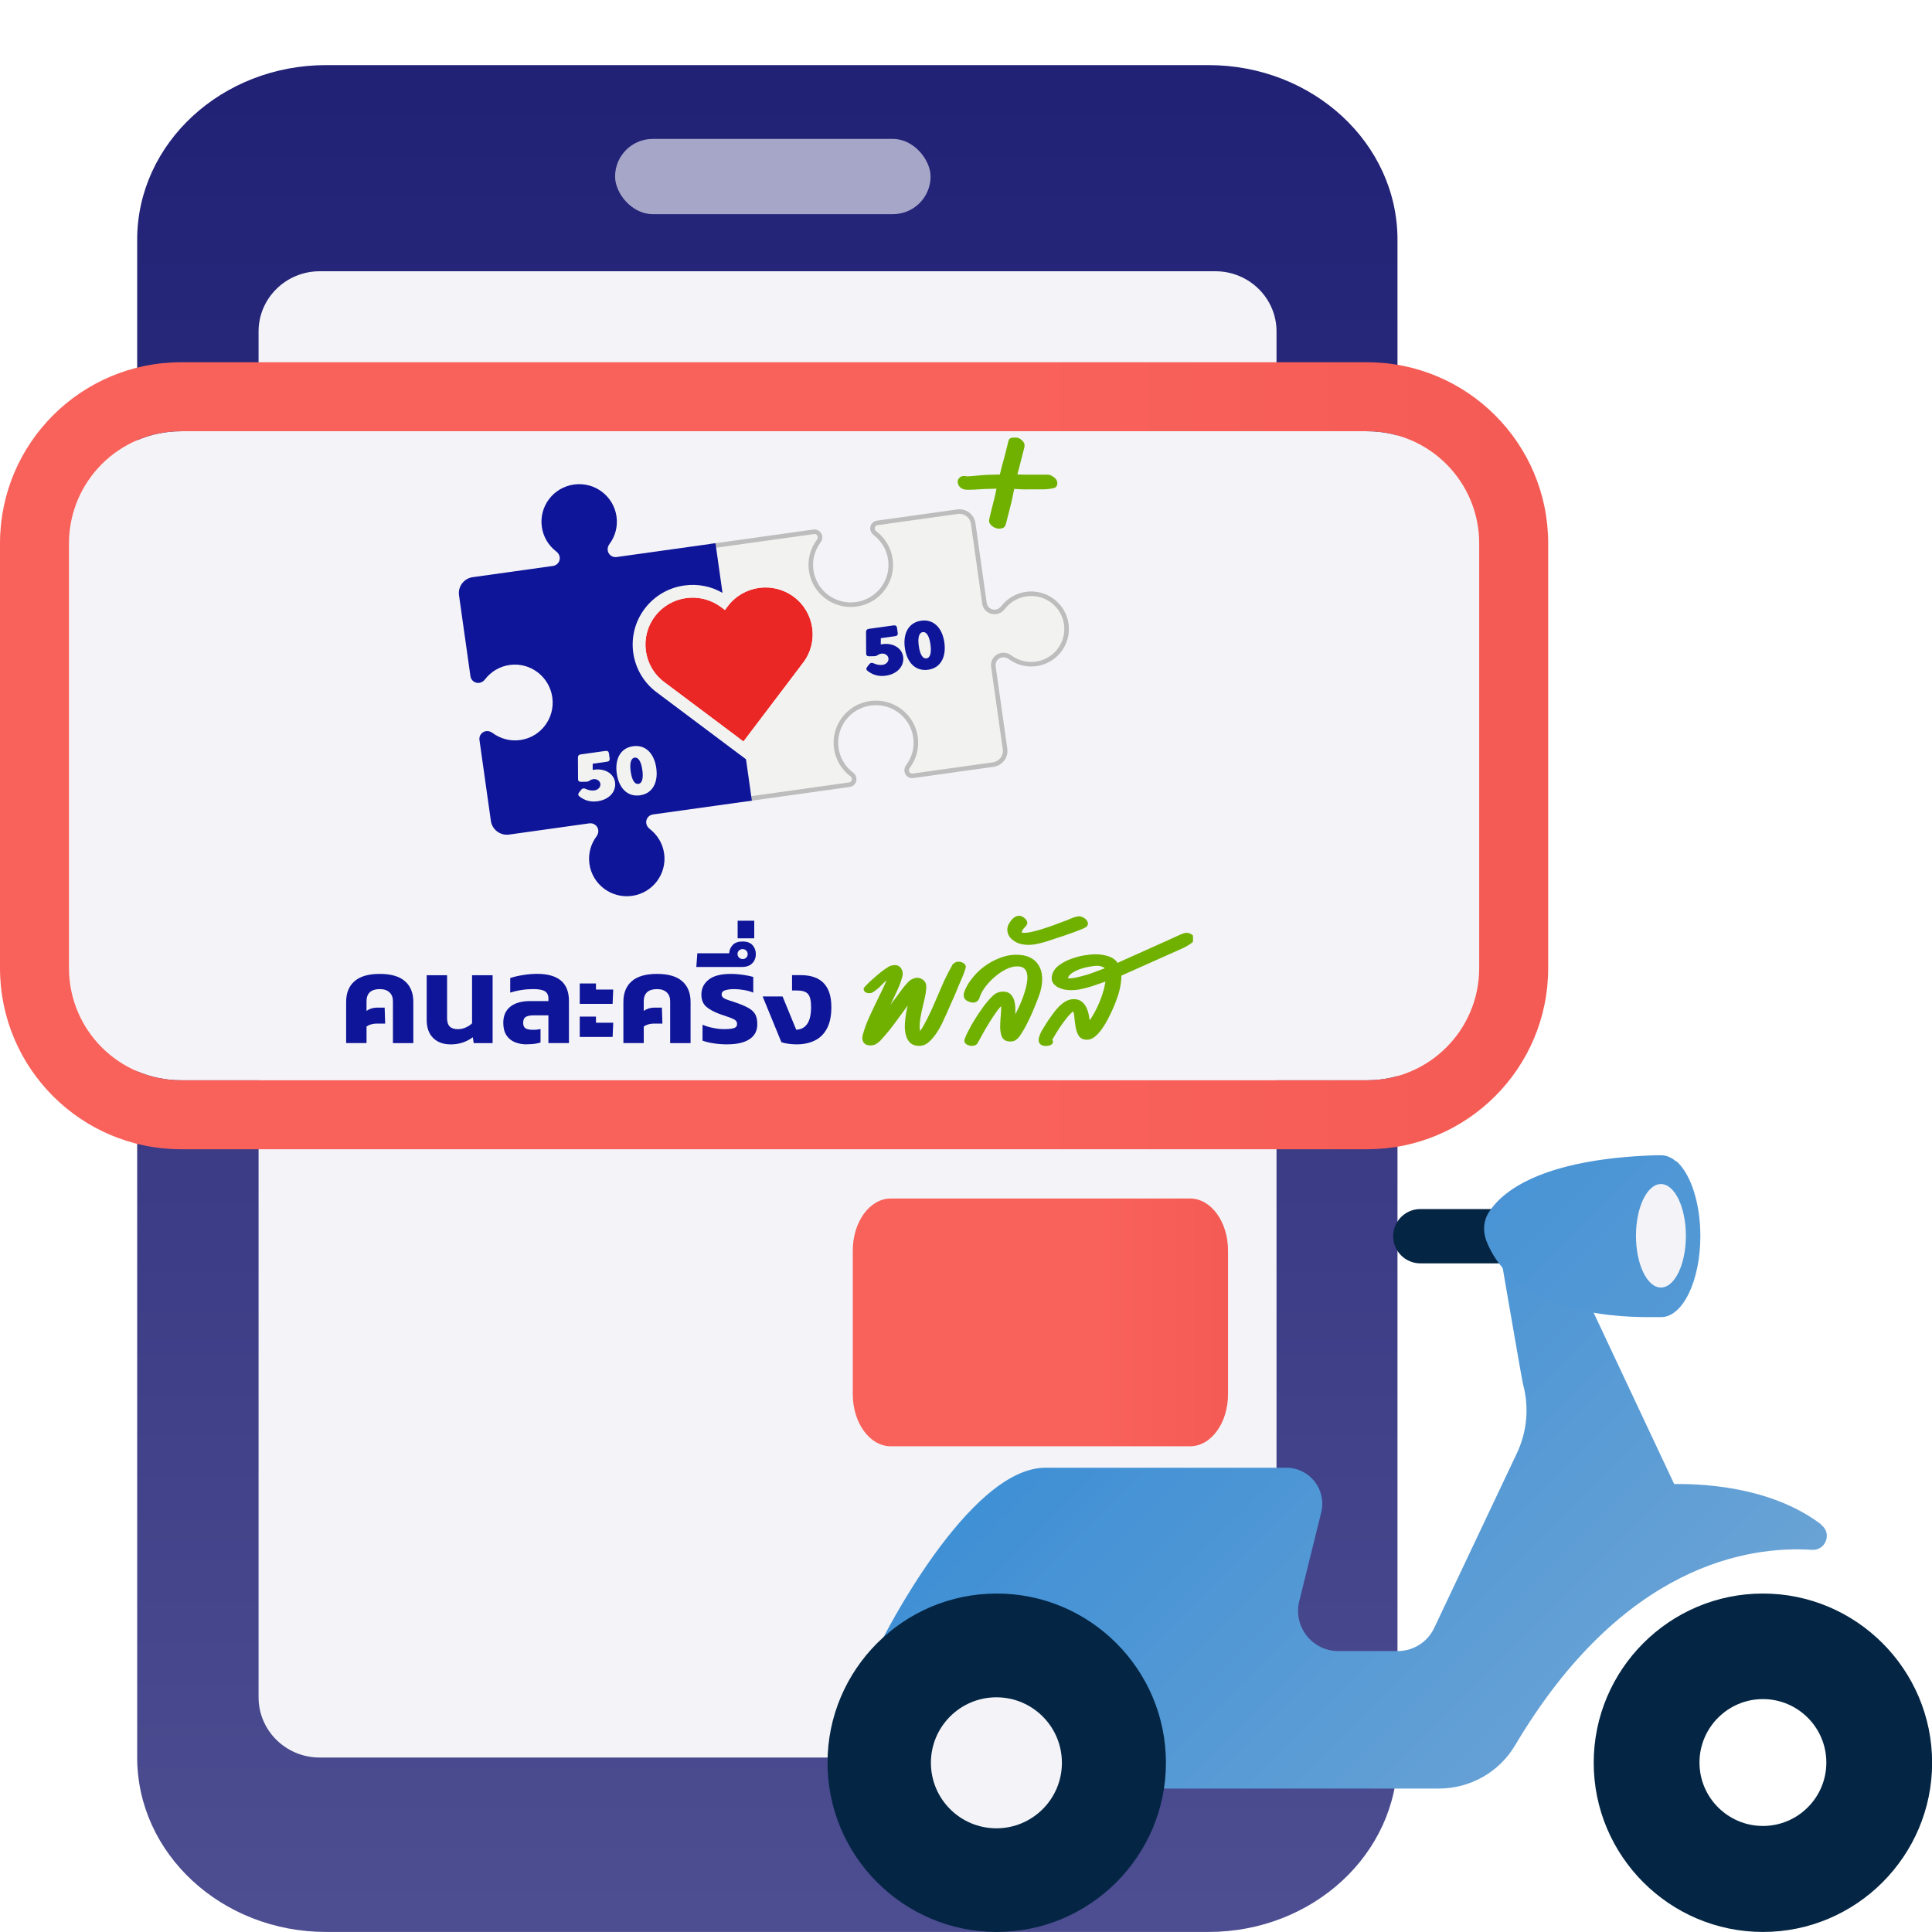 <svg width="80" height="80" viewBox="0 0 80 80" fill="none" xmlns="http://www.w3.org/2000/svg">
<g clip-path="url(#clip0_1532_65455)">
<path d="M50.041 2.696H13.505C9.183 2.696 5.68 5.933 5.68 9.926V72.769C5.68 76.762 9.183 79.998 13.505 79.998H50.041C54.363 79.998 57.867 76.762 57.867 72.769V9.926C57.867 5.933 54.363 2.696 50.041 2.696Z" fill="url(#paint0_linear_1532_65455)"/>
<path d="M50.326 11.232H13.239C11.841 11.232 10.707 12.348 10.707 13.724V70.284C10.707 71.66 11.841 72.776 13.239 72.776H50.326C51.724 72.776 52.858 71.66 52.858 70.284V13.724C52.858 12.348 51.724 11.232 50.326 11.232Z" fill="#F4F4F8"/>
<rect x="25.469" y="5.752" width="13.064" height="3.116" rx="1.558" fill="#A6A6C8"/>
<path d="M2.859 22.5C2.859 19.936 4.938 17.857 7.502 17.857H56.61C59.174 17.857 61.252 19.936 61.252 22.5V40.088C61.252 42.652 59.174 44.731 56.61 44.731H7.502C4.938 44.731 2.859 42.652 2.859 40.088V22.5Z" fill="#F4F4F8"/>
<path d="M0 40.088V22.5C0 18.358 3.358 15 7.5 15V17.857C4.936 17.857 2.857 19.936 2.857 22.5V40.088C2.857 42.652 4.936 44.731 7.5 44.731H56.607C59.171 44.731 61.25 42.652 61.25 40.088V22.5C61.25 19.936 59.171 17.857 56.607 17.857V15C60.749 15 64.107 18.358 64.107 22.5V40.088C64.107 44.23 60.749 47.588 56.607 47.588H7.5C3.358 47.588 0 44.23 0 40.088ZM56.607 15V17.857H7.5V15H56.607Z" fill="url(#paint1_linear_1532_65455)"/>
<g clip-path="url(#clip1_1532_65455)">
<path d="M33.68 21.927C33.858 21.902 34.022 22.025 34.047 22.202C34.061 22.297 34.03 22.392 33.973 22.468C33.738 22.784 33.623 23.188 33.683 23.607C33.803 24.457 34.592 25.049 35.446 24.93C36.3 24.81 36.895 24.025 36.775 23.175C36.716 22.756 36.494 22.399 36.181 22.16C36.105 22.102 36.049 22.019 36.035 21.924C36.011 21.747 36.134 21.584 36.312 21.559L39.635 21.094C40.001 21.043 40.34 21.297 40.391 21.661L40.858 24.966C40.883 25.144 41.047 25.267 41.225 25.242C41.321 25.229 41.404 25.173 41.462 25.097C41.703 24.786 42.061 24.565 42.482 24.506C43.336 24.387 44.126 24.979 44.246 25.828C44.366 26.678 43.771 27.464 42.917 27.583C42.495 27.642 42.09 27.527 41.773 27.294C41.695 27.238 41.6 27.207 41.505 27.22C41.327 27.245 41.203 27.409 41.228 27.586L41.71 31.001C41.762 31.366 41.507 31.702 41.141 31.753L37.818 32.218C37.64 32.243 37.476 32.12 37.451 31.942C37.437 31.848 37.468 31.753 37.525 31.676C37.76 31.36 37.874 30.957 37.815 30.538C37.695 29.688 36.906 29.096 36.052 29.215C35.198 29.335 34.603 30.12 34.723 30.97C34.782 31.389 35.004 31.746 35.317 31.985C35.393 32.043 35.449 32.126 35.462 32.22C35.487 32.398 35.364 32.561 35.185 32.586L30.912 33.184L29.406 22.524L33.68 21.927Z" fill="#F2F3F1"/>
<path d="M37.451 31.942C37.437 31.848 37.468 31.753 37.525 31.676C37.76 31.36 37.874 30.957 37.815 30.538C37.695 29.688 36.906 29.096 36.052 29.215C35.198 29.335 34.603 30.12 34.723 30.97C34.782 31.389 35.004 31.746 35.317 31.985C35.393 32.043 35.449 32.126 35.462 32.22C35.487 32.398 35.364 32.561 35.185 32.586L35.159 32.399C35.233 32.389 35.285 32.321 35.275 32.247C35.27 32.21 35.246 32.169 35.201 32.135C34.851 31.866 34.601 31.466 34.535 30.996C34.4 30.043 35.068 29.162 36.025 29.028C36.983 28.895 37.868 29.558 38.003 30.511C38.069 30.981 37.94 31.434 37.678 31.788C37.644 31.833 37.633 31.879 37.638 31.916C37.649 31.99 37.718 32.042 37.792 32.031L37.818 32.218C37.64 32.243 37.476 32.12 37.451 31.942ZM41.114 31.567L41.141 31.753L37.818 32.218L37.792 32.031L41.114 31.567ZM41.523 31.028L41.04 27.612C41.001 27.332 41.197 27.073 41.478 27.033C41.632 27.012 41.776 27.062 41.885 27.143L41.938 27.18C42.209 27.36 42.543 27.445 42.891 27.396L42.917 27.583C42.495 27.642 42.09 27.527 41.773 27.294C41.695 27.238 41.6 27.207 41.505 27.22C41.327 27.245 41.203 27.409 41.228 27.586L41.71 31.001C41.762 31.366 41.507 31.702 41.141 31.753L41.114 31.567C41.377 31.53 41.559 31.289 41.523 31.028ZM33.495 23.634C33.428 23.163 33.557 22.71 33.82 22.357L33.832 22.34C33.856 22.3 33.864 22.261 33.859 22.229C33.849 22.155 33.781 22.103 33.706 22.114L29.62 22.685L31.073 32.971L35.159 32.399L35.185 32.586L30.912 33.184L29.406 22.524L33.68 21.927C33.858 21.902 34.022 22.025 34.047 22.202C34.061 22.297 34.03 22.392 33.973 22.468C33.738 22.784 33.623 23.188 33.683 23.607C33.803 24.457 34.592 25.049 35.446 24.93C36.3 24.81 36.895 24.025 36.775 23.175C36.716 22.756 36.494 22.399 36.181 22.16C36.105 22.102 36.049 22.019 36.035 21.924C36.011 21.747 36.134 21.584 36.312 21.559L39.635 21.094C40.001 21.043 40.34 21.297 40.391 21.661L40.858 24.966C40.883 25.144 41.047 25.267 41.225 25.242C41.321 25.229 41.404 25.173 41.462 25.097C41.703 24.786 42.061 24.565 42.482 24.506C43.336 24.387 44.126 24.979 44.246 25.828C44.366 26.678 43.771 27.464 42.917 27.583L42.891 27.396C43.641 27.291 44.164 26.601 44.058 25.855C43.953 25.108 43.259 24.588 42.509 24.693C42.138 24.745 41.824 24.939 41.612 25.212C41.53 25.319 41.405 25.407 41.252 25.429C40.97 25.468 40.71 25.273 40.67 24.993L40.203 21.687C40.166 21.426 39.924 21.244 39.661 21.281L36.339 21.746C36.264 21.756 36.213 21.824 36.223 21.898C36.228 21.935 36.252 21.976 36.297 22.01L36.329 22.036C36.663 22.303 36.899 22.693 36.963 23.149C37.098 24.102 36.43 24.983 35.473 25.116C34.515 25.25 33.63 24.587 33.495 23.634Z" fill="#BDBDBD"/>
<path d="M36.677 27.979C36.377 28.02 36.138 27.948 35.921 27.778C35.863 27.732 35.86 27.678 35.905 27.62L35.996 27.502C36.043 27.442 36.101 27.434 36.174 27.466C36.301 27.525 36.425 27.547 36.551 27.53C36.695 27.509 36.808 27.389 36.789 27.26C36.771 27.132 36.643 27.045 36.492 27.066C36.447 27.072 36.408 27.088 36.373 27.109C36.319 27.145 36.281 27.169 36.214 27.171L35.994 27.176C35.911 27.177 35.866 27.141 35.865 27.067L35.861 26.163C35.861 26.093 35.9 26.05 35.979 26.039L37 25.896C37.083 25.885 37.132 25.918 37.142 25.991L37.174 26.214C37.184 26.286 37.146 26.332 37.063 26.343L36.472 26.426C36.472 26.511 36.472 26.599 36.471 26.685C36.495 26.68 36.519 26.675 36.544 26.672C36.962 26.613 37.344 26.822 37.397 27.192C37.449 27.563 37.177 27.909 36.677 27.979Z" fill="#0F1599"/>
<path d="M38.143 25.702C38.669 25.628 39.021 26.011 39.104 26.604C39.188 27.196 38.956 27.66 38.43 27.733C37.903 27.807 37.552 27.425 37.468 26.832C37.385 26.24 37.615 25.776 38.143 25.702ZM38.363 27.261C38.523 27.238 38.575 27.022 38.528 26.684C38.48 26.346 38.371 26.153 38.21 26.175C38.049 26.198 37.998 26.414 38.046 26.752C38.094 27.09 38.203 27.283 38.363 27.261Z" fill="#0F1599"/>
<path d="M31.427 24.343C31.922 24.274 32.444 24.393 32.874 24.716C33.736 25.362 33.908 26.581 33.259 27.438L30.786 30.703L27.505 28.243C26.643 27.597 26.471 26.378 27.12 25.521C27.445 25.092 27.914 24.834 28.409 24.765C28.903 24.696 29.425 24.815 29.856 25.138L30.017 25.259L30.138 25.099C30.463 24.67 30.932 24.412 31.427 24.343Z" fill="#EB2726"/>
<path d="M31.426 24.344C31.92 24.275 32.443 24.394 32.873 24.717C33.735 25.363 33.907 26.582 33.258 27.439L30.785 30.704L27.503 28.244C26.642 27.598 26.47 26.379 27.119 25.521C27.444 25.093 27.913 24.835 28.407 24.766C28.902 24.697 29.424 24.816 29.855 25.139L30.016 25.259L30.137 25.099C30.462 24.671 30.931 24.413 31.426 24.344ZM31.352 23.822C30.799 23.899 30.298 24.154 29.915 24.547C29.439 24.274 28.888 24.167 28.334 24.244C27.677 24.336 27.095 24.677 26.695 25.204C25.871 26.292 26.091 27.844 27.184 28.664L30.889 31.442L33.681 27.756C34.08 27.229 34.249 26.578 34.157 25.924C34.065 25.27 33.722 24.692 33.192 24.294C32.663 23.898 32.009 23.729 31.352 23.821L31.352 23.822Z" fill="#F2F3F1"/>
<path d="M23.765 20.063C24.619 19.944 25.408 20.536 25.528 21.385C25.588 21.805 25.473 22.208 25.239 22.524C25.181 22.601 25.151 22.695 25.164 22.79C25.189 22.967 25.353 23.091 25.531 23.066L29.627 22.493L29.917 24.546L29.917 24.547C29.44 24.274 28.889 24.166 28.335 24.244C27.678 24.335 27.097 24.677 26.697 25.203C25.873 26.291 26.092 27.844 27.186 28.663L30.891 31.441L30.891 31.441L31.133 33.153L27.037 33.725C26.859 33.75 26.735 33.914 26.76 34.091C26.774 34.185 26.83 34.268 26.906 34.326C27.218 34.566 27.441 34.922 27.5 35.341C27.62 36.191 27.025 36.977 26.171 37.096C25.317 37.215 24.527 36.623 24.407 35.774C24.348 35.354 24.463 34.951 24.698 34.635C24.755 34.558 24.785 34.463 24.772 34.369C24.747 34.192 24.582 34.069 24.404 34.093L21.082 34.558C20.716 34.609 20.378 34.355 20.326 33.991L19.853 30.64C19.828 30.463 19.951 30.3 20.129 30.275C20.224 30.262 20.32 30.293 20.397 30.351C20.715 30.586 21.121 30.703 21.543 30.643C22.397 30.524 22.991 29.732 22.869 28.873C22.748 28.015 21.958 27.415 21.104 27.535C20.682 27.594 20.324 27.817 20.084 28.131C20.025 28.207 19.942 28.263 19.847 28.276C19.669 28.301 19.505 28.178 19.48 28.002L19.007 24.651C18.955 24.286 19.21 23.95 19.576 23.899L22.899 23.434C23.077 23.409 23.201 23.245 23.176 23.068C23.163 22.974 23.107 22.891 23.03 22.833C22.718 22.593 22.495 22.237 22.436 21.818C22.316 20.968 22.911 20.183 23.765 20.063Z" fill="#0F1599"/>
<path d="M24.747 33.177C24.447 33.219 24.208 33.147 23.991 32.976C23.933 32.931 23.93 32.876 23.975 32.818L24.067 32.701C24.113 32.64 24.172 32.632 24.244 32.664C24.372 32.724 24.495 32.746 24.622 32.728C24.766 32.708 24.878 32.587 24.86 32.459C24.842 32.33 24.713 32.243 24.562 32.264C24.517 32.271 24.478 32.286 24.444 32.307C24.389 32.343 24.351 32.367 24.285 32.37L24.064 32.374C23.982 32.376 23.936 32.339 23.936 32.265L23.931 31.361C23.931 31.291 23.97 31.248 24.05 31.237L25.07 31.095C25.153 31.083 25.202 31.116 25.213 31.189L25.244 31.412C25.254 31.485 25.216 31.53 25.133 31.541L24.542 31.624C24.543 31.71 24.543 31.797 24.542 31.883C24.565 31.878 24.589 31.874 24.614 31.87C25.032 31.812 25.414 32.02 25.467 32.391C25.519 32.761 25.248 33.107 24.747 33.177Z" fill="#F2F3F1"/>
<path d="M26.213 30.9C26.74 30.826 27.091 31.209 27.175 31.802C27.258 32.395 27.027 32.858 26.5 32.932C25.974 33.005 25.623 32.623 25.539 32.031C25.455 31.438 25.685 30.974 26.213 30.9ZM26.433 32.459C26.593 32.437 26.646 32.221 26.598 31.883C26.55 31.545 26.441 31.351 26.28 31.373C26.119 31.396 26.069 31.612 26.116 31.95C26.164 32.288 26.273 32.481 26.433 32.459Z" fill="#F2F3F1"/>
<path d="M43.398 19.654C43.453 19.657 43.509 19.676 43.567 19.712C43.624 19.742 43.673 19.781 43.712 19.829C43.751 19.871 43.774 19.922 43.781 19.982C43.789 20.042 43.772 20.101 43.732 20.158C43.702 20.19 43.645 20.213 43.559 20.229C43.474 20.244 43.374 20.255 43.261 20.262C43.153 20.264 42.482 20.264 42.355 20.264C42.233 20.258 42.114 20.252 41.999 20.245C41.968 20.376 41.94 20.507 41.916 20.639C41.892 20.77 41.683 21.57 41.652 21.701C41.629 21.793 41.579 21.85 41.501 21.872C41.423 21.894 41.349 21.897 41.28 21.88C41.197 21.863 41.118 21.819 41.042 21.748C40.966 21.678 40.94 21.597 40.962 21.506C40.977 21.407 41.176 20.639 41.198 20.541C41.219 20.443 41.241 20.341 41.262 20.236C41.094 20.241 40.926 20.245 40.759 20.249C40.598 20.254 40.067 20.306 39.921 20.265C39.83 20.24 39.761 20.193 39.712 20.125C39.67 20.056 39.652 19.989 39.657 19.923C39.669 19.851 39.705 19.793 39.767 19.75C39.829 19.707 39.922 19.698 40.047 19.725C40.208 19.727 40.747 19.659 40.909 19.661C41.077 19.657 41.241 19.652 41.402 19.648C41.446 19.458 41.494 19.271 41.546 19.089C41.603 18.9 41.707 18.451 41.758 18.262C41.78 18.17 41.839 18.124 41.933 18.122C42.032 18.114 42.11 18.118 42.166 18.134C42.244 18.165 42.31 18.215 42.366 18.284C42.422 18.353 42.438 18.434 42.416 18.525C42.373 18.675 42.281 19.081 42.238 19.225C42.202 19.369 42.165 19.509 42.128 19.646C42.249 19.646 42.367 19.649 42.482 19.655C42.603 19.655 43.277 19.654 43.398 19.654Z" fill="#70B100"/>
<path d="M14.333 43.193V41.49C14.333 41.117 14.448 40.832 14.679 40.63C14.91 40.428 15.258 40.327 15.724 40.327C16.19 40.327 16.539 40.428 16.769 40.63C17 40.831 17.115 41.117 17.115 41.49V43.193H16.27V41.459C16.27 41.302 16.223 41.18 16.128 41.091C16.033 41.002 15.898 40.957 15.723 40.957C15.548 40.957 15.405 41.001 15.313 41.087C15.223 41.174 15.177 41.297 15.177 41.457V41.858C15.303 41.769 15.45 41.723 15.618 41.723H15.928L15.949 42.384H15.608C15.44 42.384 15.296 42.424 15.178 42.504V43.192H14.332L14.333 43.193Z" fill="#0F1599"/>
<path d="M18.65 43.245C18.352 43.245 18.114 43.156 17.935 42.98C17.756 42.803 17.668 42.553 17.668 42.23V40.381H18.513V42.157C18.513 42.317 18.55 42.434 18.623 42.506C18.697 42.58 18.809 42.616 18.959 42.616C19.074 42.616 19.185 42.592 19.293 42.543C19.399 42.494 19.484 42.437 19.547 42.371V40.381H20.398V43.194H19.615L19.578 42.95C19.46 43.04 19.323 43.112 19.169 43.166C19.014 43.22 18.841 43.247 18.649 43.247L18.65 43.245Z" fill="#0F1599"/>
<path d="M21.816 43.245C21.634 43.245 21.47 43.215 21.322 43.156C21.175 43.097 21.058 43.002 20.971 42.87C20.883 42.737 20.84 42.564 20.84 42.349C20.84 42.06 20.937 41.839 21.131 41.684C21.325 41.53 21.599 41.452 21.953 41.452H22.709V41.347C22.709 41.209 22.661 41.108 22.564 41.047C22.468 40.986 22.308 40.956 22.084 40.956C21.919 40.956 21.758 40.968 21.598 40.993C21.439 41.017 21.282 41.054 21.127 41.102V40.497C21.274 40.449 21.449 40.407 21.65 40.375C21.852 40.342 22.048 40.325 22.241 40.325C22.675 40.325 23.003 40.417 23.225 40.602C23.447 40.786 23.559 41.069 23.559 41.451V43.191H22.708V42.044H22.083C21.953 42.044 21.851 42.065 21.776 42.106C21.701 42.148 21.663 42.23 21.663 42.351C21.663 42.462 21.695 42.538 21.76 42.58C21.825 42.621 21.927 42.642 22.067 42.642C22.127 42.642 22.184 42.64 22.237 42.634C22.291 42.629 22.339 42.62 22.382 42.605V43.167C22.242 43.216 22.052 43.241 21.815 43.241L21.816 43.245Z" fill="#0F1599"/>
<path d="M24.006 41.567V40.724H24.678V40.974H25.393L25.367 41.567H24.006ZM24.006 42.937V42.094H24.678V42.349H25.393L25.367 42.938H24.008L24.006 42.937Z" fill="#0F1599"/>
<path d="M25.813 43.193V41.49C25.813 41.117 25.928 40.832 26.159 40.63C26.39 40.428 26.738 40.327 27.204 40.327C27.67 40.327 28.018 40.428 28.249 40.63C28.48 40.831 28.595 41.117 28.595 41.49V43.193H27.75V41.459C27.75 41.302 27.702 41.18 27.607 41.091C27.513 41.002 27.378 40.957 27.203 40.957C27.028 40.957 26.885 41.001 26.793 41.087C26.702 41.174 26.656 41.297 26.656 41.457V41.858C26.783 41.769 26.93 41.723 27.098 41.723H27.408L27.429 42.384H27.087C26.919 42.384 26.776 42.424 26.657 42.504V43.192H25.812L25.813 43.193Z" fill="#0F1599"/>
<path d="M30.13 43.245C29.924 43.245 29.727 43.231 29.539 43.201C29.352 43.171 29.202 43.134 29.09 43.089V42.432C29.22 42.487 29.365 42.532 29.526 42.564C29.687 42.597 29.834 42.614 29.967 42.614C30.167 42.614 30.309 42.6 30.393 42.572C30.477 42.544 30.52 42.489 30.52 42.405C30.52 42.336 30.495 42.282 30.446 42.244C30.396 42.206 30.32 42.169 30.217 42.132C30.114 42.095 29.98 42.05 29.815 41.994C29.566 41.904 29.376 41.801 29.243 41.684C29.109 41.567 29.043 41.4 29.043 41.182C29.043 40.928 29.144 40.723 29.346 40.564C29.547 40.406 29.852 40.327 30.262 40.327C30.433 40.327 30.605 40.341 30.776 40.366C30.947 40.393 31.086 40.421 31.191 40.452V41.103C31.078 41.054 30.948 41.017 30.802 40.994C30.655 40.97 30.525 40.957 30.413 40.957C30.263 40.957 30.137 40.972 30.035 41.002C29.933 41.031 29.882 41.092 29.882 41.182C29.882 41.241 29.909 41.288 29.964 41.325C30.018 41.362 30.097 41.395 30.2 41.426C30.303 41.457 30.427 41.5 30.571 41.551C30.77 41.624 30.928 41.696 31.044 41.77C31.159 41.843 31.241 41.93 31.288 42.03C31.335 42.131 31.358 42.258 31.358 42.415C31.358 42.683 31.251 42.887 31.036 43.03C30.821 43.172 30.518 43.243 30.13 43.243V43.245Z" fill="#0F1599"/>
<path d="M28.833 40.041L28.875 39.474H30.194C30.2 39.341 30.25 39.227 30.34 39.13C30.431 39.032 30.568 38.985 30.75 38.985C30.933 38.985 31.073 39.036 31.163 39.138C31.252 39.24 31.297 39.362 31.297 39.505C31.297 39.661 31.247 39.789 31.147 39.89C31.047 39.991 30.905 40.041 30.719 40.041H28.833ZM30.749 39.713C30.812 39.713 30.863 39.693 30.901 39.653C30.94 39.612 30.96 39.565 30.96 39.509C30.96 39.45 30.94 39.4 30.899 39.36C30.859 39.32 30.81 39.3 30.749 39.3C30.693 39.3 30.644 39.319 30.602 39.357C30.56 39.396 30.54 39.446 30.54 39.508C30.54 39.564 30.561 39.611 30.602 39.651C30.644 39.691 30.693 39.711 30.749 39.711V39.713Z" fill="#0F1599"/>
<path d="M30.544 38.854V38.125H31.232V38.854H30.544Z" fill="#0F1599"/>
<path d="M32.997 43.245C32.899 43.245 32.79 43.239 32.669 43.224C32.548 43.21 32.444 43.187 32.356 43.156L31.579 41.26H32.404L32.97 42.64C33.38 42.618 33.585 42.306 33.585 41.702C33.585 41.434 33.543 41.253 33.456 41.157C33.37 41.062 33.221 41.014 33.007 41.014H32.797V40.378H33.154C34.001 40.378 34.425 40.82 34.425 41.702C34.425 42.063 34.365 42.357 34.244 42.585C34.123 42.813 33.955 42.98 33.74 43.085C33.525 43.191 33.277 43.244 32.997 43.244V43.245Z" fill="#0F1599"/>
<path d="M43.304 43.247C43.216 43.247 43.151 43.224 43.109 43.178C43.067 43.129 43.059 43.06 43.084 42.973C43.113 42.865 43.166 42.75 43.241 42.63C43.316 42.505 43.386 42.395 43.448 42.299C43.507 42.216 43.572 42.125 43.643 42.025C43.715 41.925 43.792 41.831 43.876 41.744C43.96 41.657 44.05 41.584 44.146 41.526C44.247 41.468 44.352 41.439 44.461 41.439C44.586 41.439 44.687 41.472 44.762 41.538C44.838 41.605 44.896 41.688 44.938 41.788C44.98 41.888 45.01 41.996 45.026 42.112C45.047 42.224 45.066 42.328 45.083 42.424C45.242 42.199 45.378 41.969 45.491 41.732C45.605 41.491 45.695 41.247 45.762 41.002C45.783 40.927 45.799 40.852 45.812 40.778C45.829 40.699 45.843 40.622 45.856 40.547C45.73 40.589 45.602 40.632 45.473 40.678C45.347 40.724 45.221 40.765 45.095 40.803C44.97 40.84 44.844 40.871 44.718 40.896C44.593 40.921 44.467 40.934 44.341 40.934C44.261 40.934 44.173 40.925 44.077 40.909C43.985 40.888 43.899 40.857 43.819 40.815C43.744 40.769 43.685 40.713 43.643 40.647C43.606 40.576 43.599 40.491 43.624 40.391C43.662 40.245 43.752 40.121 43.895 40.017C44.037 39.913 44.197 39.83 44.373 39.767C44.553 39.701 44.733 39.653 44.913 39.624C45.093 39.595 45.24 39.58 45.353 39.58C45.538 39.58 45.711 39.607 45.875 39.661C46.042 39.715 46.17 39.815 46.258 39.961C46.296 39.94 46.342 39.915 46.397 39.886C48.7 38.855 48.759 38.825 48.818 38.796C48.881 38.767 48.939 38.742 48.994 38.721C49.048 38.701 49.094 38.69 49.132 38.69C49.157 38.69 49.187 38.697 49.22 38.709C49.254 38.717 49.283 38.732 49.308 38.753C49.337 38.769 49.361 38.79 49.377 38.815C49.394 38.84 49.398 38.869 49.39 38.902C49.365 38.94 49.319 38.981 49.252 39.027C49.184 39.073 49.111 39.117 49.032 39.158C48.952 39.2 48.872 39.237 48.793 39.27C48.717 39.304 46.411 40.333 46.365 40.354C46.365 40.595 46.332 40.834 46.265 41.071C46.248 41.137 46.216 41.233 46.17 41.358C46.128 41.478 46.076 41.609 46.013 41.75C45.95 41.892 45.881 42.035 45.806 42.181C45.73 42.326 45.649 42.459 45.561 42.58C45.473 42.7 45.383 42.798 45.29 42.873C45.198 42.948 45.104 42.985 45.007 42.985C44.869 42.985 44.771 42.937 44.712 42.842C44.657 42.746 44.62 42.634 44.599 42.505C44.578 42.372 44.561 42.239 44.548 42.106C44.54 41.969 44.509 41.861 44.454 41.782C44.375 41.831 44.287 41.91 44.19 42.019C44.098 42.127 44.008 42.243 43.92 42.368C43.832 42.492 43.75 42.617 43.675 42.742C43.599 42.862 43.538 42.964 43.492 43.047C43.501 43.06 43.507 43.072 43.511 43.085C43.528 43.11 43.534 43.131 43.53 43.147C43.517 43.189 43.482 43.216 43.423 43.228C43.369 43.241 43.329 43.247 43.304 43.247ZM45.416 39.923C45.341 39.923 45.236 39.936 45.102 39.961C44.972 39.981 44.84 40.015 44.706 40.06C44.576 40.106 44.456 40.164 44.347 40.235C44.243 40.306 44.178 40.389 44.153 40.484C44.144 40.518 44.148 40.543 44.165 40.559C44.186 40.572 44.211 40.578 44.24 40.578C44.354 40.578 44.477 40.563 44.611 40.534C44.75 40.501 44.89 40.464 45.032 40.422C45.175 40.376 45.315 40.327 45.454 40.273C45.596 40.218 45.726 40.171 45.843 40.129C45.81 40.054 45.753 40.002 45.674 39.973C45.594 39.94 45.508 39.923 45.416 39.923Z" fill="#70B100"/>
<path d="M44.964 38.296C44.955 38.315 44.916 38.342 44.848 38.377C44.78 38.407 44.694 38.442 44.589 38.481C44.489 38.521 44.38 38.561 44.262 38.601C44.145 38.642 44.032 38.681 43.923 38.719C43.815 38.753 43.717 38.785 43.628 38.814C43.544 38.841 43.485 38.861 43.451 38.875C43.254 38.943 43.055 38.995 42.856 39.033C42.657 39.071 42.466 39.067 42.283 39.023C42.197 39.003 42.117 38.968 42.043 38.92C41.964 38.872 41.902 38.816 41.857 38.754C41.809 38.687 41.782 38.614 41.775 38.535C41.765 38.452 41.784 38.366 41.831 38.279C41.852 38.246 41.876 38.211 41.902 38.174C41.929 38.134 41.962 38.099 41.999 38.069C42.032 38.039 42.07 38.016 42.113 38C42.155 37.985 42.201 37.983 42.25 37.995C42.274 38.001 42.301 38.014 42.331 38.034C42.358 38.049 42.383 38.07 42.406 38.097C42.431 38.12 42.448 38.145 42.459 38.173C42.47 38.198 42.47 38.223 42.459 38.251C42.436 38.292 42.408 38.328 42.374 38.359C42.341 38.389 42.313 38.423 42.291 38.461C42.261 38.513 42.241 38.56 42.231 38.6C42.221 38.641 42.245 38.667 42.302 38.681C42.388 38.702 42.514 38.696 42.681 38.664C42.85 38.627 43.026 38.58 43.208 38.521C43.395 38.463 43.574 38.401 43.745 38.336C43.92 38.271 44.056 38.22 44.151 38.183C44.222 38.157 44.294 38.128 44.367 38.094C44.444 38.061 44.519 38.036 44.592 38.02C44.639 38.005 44.693 38.006 44.754 38.02C44.778 38.026 44.805 38.039 44.835 38.059C44.869 38.076 44.898 38.098 44.922 38.125C44.946 38.152 44.963 38.18 44.973 38.208C44.983 38.236 44.98 38.265 44.964 38.296Z" fill="#70B100"/>
<path d="M42.061 39.599C42.283 39.599 42.468 39.634 42.614 39.705C42.761 39.776 42.872 39.876 42.947 40.005C43.027 40.133 43.071 40.285 43.079 40.46C43.092 40.634 43.069 40.828 43.01 41.04C42.993 41.102 42.964 41.187 42.922 41.295C42.885 41.399 42.839 41.516 42.784 41.645C42.734 41.773 42.677 41.906 42.614 42.044C42.551 42.181 42.488 42.31 42.426 42.43C42.363 42.551 42.3 42.659 42.237 42.755C42.179 42.85 42.126 42.919 42.08 42.96C42.034 43.002 41.992 43.029 41.954 43.041C41.916 43.054 41.873 43.06 41.822 43.06C41.751 43.06 41.688 43.044 41.634 43.01C41.583 42.977 41.548 42.929 41.527 42.867C41.497 42.767 41.481 42.661 41.477 42.549C41.477 42.437 41.481 42.322 41.489 42.206C41.502 42.085 41.51 41.967 41.514 41.85C41.523 41.73 41.516 41.618 41.495 41.514C41.395 41.609 41.294 41.728 41.194 41.869C41.093 42.011 40.994 42.16 40.898 42.318C40.802 42.472 40.712 42.626 40.628 42.779C40.544 42.929 40.471 43.062 40.408 43.179C40.379 43.208 40.349 43.224 40.32 43.228C40.295 43.237 40.265 43.241 40.232 43.241C40.211 43.241 40.184 43.237 40.15 43.228C40.121 43.22 40.093 43.21 40.068 43.197C40.043 43.181 40.022 43.162 40.005 43.141C39.993 43.116 39.991 43.091 39.999 43.066C40.016 43.008 40.05 42.925 40.1 42.817C40.154 42.709 40.217 42.59 40.288 42.461C40.364 42.333 40.446 42.2 40.534 42.062C40.626 41.925 40.716 41.796 40.804 41.676C40.896 41.555 40.984 41.451 41.068 41.364C41.152 41.272 41.225 41.212 41.288 41.183C41.363 41.146 41.443 41.127 41.527 41.127C41.657 41.127 41.753 41.164 41.816 41.239C41.879 41.31 41.921 41.399 41.942 41.507C41.967 41.611 41.977 41.726 41.973 41.85C41.973 41.971 41.971 42.079 41.967 42.175C41.962 42.187 41.96 42.2 41.96 42.212C41.965 42.22 41.965 42.231 41.96 42.243C41.956 42.251 41.954 42.264 41.954 42.281V42.312C42.072 42.092 42.181 41.871 42.281 41.651C42.382 41.426 42.463 41.2 42.526 40.971C42.56 40.855 42.583 40.736 42.595 40.616C42.612 40.495 42.608 40.385 42.583 40.285C42.562 40.185 42.514 40.104 42.438 40.042C42.367 39.98 42.258 39.949 42.111 39.949C41.956 39.949 41.791 39.992 41.615 40.079C41.443 40.167 41.279 40.279 41.124 40.416C40.969 40.549 40.833 40.697 40.716 40.859C40.603 41.021 40.525 41.175 40.483 41.32L40.483 41.322C40.419 41.455 40.289 41.492 40.085 41.391C39.952 41.325 39.954 41.204 39.985 41.1C40.046 40.932 40.134 40.771 40.251 40.616C40.397 40.416 40.569 40.241 40.766 40.092C40.963 39.942 41.175 39.824 41.401 39.736C41.627 39.645 41.847 39.599 42.061 39.599Z" fill="#70B100"/>
<path d="M39.916 40.062C39.879 40.195 39.83 40.328 39.772 40.462C39.717 40.59 39.661 40.721 39.602 40.854C39.502 41.091 39.557 40.981 39.453 41.214C39.352 41.443 39.249 41.676 39.145 41.913C39.103 42.008 39.046 42.131 38.975 42.281C38.908 42.43 38.826 42.578 38.73 42.723C38.637 42.865 38.535 42.987 38.422 43.091C38.308 43.191 38.187 43.241 38.057 43.241C37.927 43.241 37.824 43.21 37.749 43.147C37.673 43.081 37.619 42.996 37.586 42.892C37.552 42.788 37.533 42.671 37.529 42.542C37.529 42.409 37.537 42.276 37.554 42.143C37.571 42.01 37.594 41.881 37.623 41.757C37.653 41.628 37.68 41.518 37.705 41.426L37.724 41.333C37.519 41.607 37.305 41.898 37.083 42.206C36.865 42.509 36.636 42.79 36.397 43.048C36.339 43.106 36.282 43.149 36.228 43.178C36.173 43.208 36.11 43.222 36.039 43.222C35.926 43.222 35.848 43.189 35.806 43.122C35.765 43.056 35.758 42.969 35.788 42.861C35.846 42.648 35.92 42.441 36.008 42.237C36.1 42.029 36.196 41.823 36.297 41.62C36.397 41.416 36.496 41.212 36.592 41.008C36.693 40.8 36.781 40.593 36.856 40.385C36.722 40.48 36.596 40.591 36.479 40.715C36.366 40.836 36.242 40.94 36.108 41.027C36.079 41.048 36.037 41.058 35.983 41.058C35.949 41.058 35.913 41.05 35.876 41.033C35.838 41.017 35.821 40.986 35.825 40.94C35.867 40.89 35.934 40.819 36.026 40.728C36.123 40.636 36.226 40.545 36.335 40.453C36.444 40.358 36.55 40.273 36.655 40.198C36.76 40.123 36.84 40.075 36.894 40.054C36.94 40.038 36.99 40.029 37.045 40.029C37.15 40.029 37.223 40.071 37.265 40.154C37.311 40.233 37.322 40.32 37.296 40.416C37.259 40.557 37.21 40.699 37.152 40.84C37.093 40.977 37.03 41.114 36.963 41.252C36.896 41.389 36.829 41.528 36.762 41.669C36.699 41.807 36.641 41.944 36.586 42.081C36.875 41.711 37.158 41.337 37.435 40.959C37.506 40.867 37.579 40.782 37.655 40.703C37.73 40.624 37.827 40.574 37.944 40.553C38.053 40.553 38.139 40.584 38.202 40.647C38.264 40.705 38.292 40.786 38.283 40.89C38.275 41.044 38.25 41.206 38.208 41.376C38.166 41.543 38.126 41.713 38.088 41.888C38.051 42.058 38.026 42.224 38.013 42.387C38 42.549 38.015 42.7 38.057 42.842C38.141 42.759 38.227 42.634 38.315 42.468C38.407 42.301 38.497 42.125 38.585 41.938C38.673 41.746 38.755 41.561 38.83 41.383C38.906 41.204 38.968 41.058 39.019 40.946C39.069 40.844 39.055 40.846 39.156 40.63C39.261 40.41 39.374 40.191 39.495 39.975C39.533 39.942 39.564 39.919 39.59 39.907C39.615 39.894 39.65 39.888 39.696 39.888C39.742 39.888 39.793 39.902 39.847 39.931C39.906 39.961 39.929 40.004 39.916 40.062Z" fill="#70B100"/>
<path d="M49.136 38.624C49.17 38.624 49.205 38.632 49.24 38.645H49.241C49.281 38.654 49.316 38.672 49.348 38.697C49.384 38.718 49.415 38.745 49.437 38.778C49.466 38.821 49.471 38.87 49.459 38.919L49.456 38.931L49.45 38.94C49.417 38.988 49.363 39.035 49.294 39.083C49.224 39.13 49.149 39.175 49.067 39.218C48.986 39.26 48.905 39.298 48.824 39.332L48.824 39.332C48.753 39.363 46.743 40.26 46.436 40.398C46.432 40.63 46.398 40.859 46.334 41.087C46.316 41.157 46.284 41.255 46.238 41.38C46.195 41.502 46.142 41.635 46.079 41.778C46.015 41.921 45.946 42.065 45.87 42.212C45.793 42.36 45.709 42.496 45.619 42.62C45.529 42.744 45.435 42.846 45.337 42.925C45.236 43.008 45.127 43.053 45.012 43.053C44.857 43.053 44.733 42.997 44.66 42.877L44.658 42.875C44.599 42.772 44.559 42.651 44.537 42.516V42.516C44.516 42.381 44.499 42.247 44.486 42.113V42.11C44.48 42.015 44.463 41.939 44.436 41.879C44.379 41.924 44.315 41.985 44.245 42.063C44.154 42.17 44.066 42.284 43.979 42.407C43.892 42.53 43.811 42.654 43.736 42.777L43.736 42.778C43.67 42.883 43.616 42.974 43.573 43.049C43.574 43.051 43.575 43.053 43.575 43.055C43.594 43.084 43.61 43.123 43.599 43.164L43.599 43.167C43.576 43.24 43.514 43.279 43.442 43.294L43.441 43.294C43.387 43.306 43.341 43.314 43.308 43.314C43.21 43.314 43.123 43.289 43.064 43.224L43.062 43.222L43.113 43.179L43.062 43.222C43.001 43.149 42.996 43.054 43.024 42.955C43.056 42.84 43.111 42.719 43.189 42.595C43.264 42.47 43.334 42.359 43.397 42.263L43.398 42.261C43.457 42.178 43.522 42.086 43.593 41.986C43.666 41.884 43.746 41.788 43.832 41.698C43.919 41.607 44.014 41.531 44.116 41.469L44.117 41.468C44.227 41.405 44.343 41.372 44.465 41.372C44.603 41.372 44.721 41.409 44.811 41.489C44.895 41.562 44.959 41.654 45.005 41.762C45.049 41.868 45.079 41.981 45.097 42.103C45.106 42.154 45.115 42.204 45.124 42.251C45.242 42.072 45.346 41.89 45.435 41.703C45.547 41.466 45.636 41.226 45.702 40.985L45.702 40.985C45.722 40.912 45.738 40.839 45.75 40.767L45.751 40.764L45.774 40.649C45.775 40.648 45.774 40.648 45.774 40.647C45.684 40.678 45.592 40.709 45.499 40.741L45.499 40.741C45.372 40.787 45.246 40.829 45.119 40.867C44.991 40.905 44.864 40.937 44.736 40.962C44.606 40.988 44.476 41.001 44.346 41.001C44.261 41.001 44.169 40.992 44.07 40.975L44.067 40.974C43.969 40.952 43.878 40.919 43.793 40.875L43.791 40.874L43.789 40.873C43.706 40.822 43.639 40.759 43.591 40.683L43.589 40.679C43.541 40.59 43.536 40.486 43.564 40.375V40.375C43.606 40.212 43.707 40.075 43.86 39.963C44.008 39.855 44.173 39.769 44.354 39.705C44.538 39.637 44.722 39.588 44.907 39.558C45.089 39.529 45.239 39.514 45.358 39.514C45.548 39.514 45.729 39.542 45.9 39.598C46.061 39.65 46.19 39.742 46.285 39.873C46.31 39.859 46.339 39.844 46.37 39.827L46.374 39.825C48.678 38.794 48.735 38.765 48.792 38.737L48.794 38.736C48.858 38.706 48.918 38.681 48.974 38.66C49.033 38.637 49.087 38.624 49.136 38.624ZM39.701 39.821C39.761 39.821 39.822 39.84 39.883 39.873H39.883C39.92 39.892 39.953 39.918 39.972 39.955C39.992 39.994 39.995 40.036 39.986 40.077L39.986 40.079L39.985 40.081C39.946 40.217 39.897 40.353 39.837 40.489C39.783 40.618 39.726 40.749 39.668 40.882C39.618 40.998 39.607 41.029 39.596 41.06C39.583 41.093 39.57 41.125 39.518 41.241L39.518 41.242C39.418 41.47 39.315 41.703 39.21 41.94C39.168 42.036 39.111 42.16 39.04 42.31C38.971 42.462 38.888 42.613 38.79 42.761L38.79 42.76C38.695 42.906 38.589 43.033 38.471 43.141L38.47 43.142C38.347 43.251 38.21 43.308 38.061 43.308C37.921 43.308 37.802 43.274 37.711 43.199L37.709 43.198C37.624 43.123 37.563 43.027 37.526 42.913C37.491 42.802 37.471 42.679 37.466 42.545V42.543C37.466 42.407 37.475 42.271 37.492 42.135C37.509 42 37.532 41.869 37.562 41.742C37.571 41.705 37.58 41.669 37.588 41.635C37.443 41.831 37.294 42.034 37.141 42.245C36.922 42.551 36.692 42.834 36.451 43.093L36.449 43.095L36.402 43.048L36.449 43.095C36.387 43.157 36.325 43.205 36.264 43.238C36.198 43.273 36.124 43.289 36.044 43.289C35.919 43.289 35.813 43.252 35.754 43.158C35.699 43.07 35.695 42.962 35.727 42.843L35.728 42.843C35.787 42.628 35.861 42.417 35.951 42.211L35.951 42.21C36.044 42.002 36.14 41.795 36.241 41.59C36.342 41.387 36.44 41.184 36.536 40.98L36.536 40.98C36.599 40.85 36.657 40.72 36.709 40.59C36.648 40.644 36.59 40.701 36.532 40.761C36.416 40.886 36.288 40.993 36.149 41.084L36.149 41.083C36.104 41.114 36.047 41.126 35.987 41.126C35.942 41.126 35.897 41.114 35.853 41.095C35.823 41.082 35.797 41.06 35.78 41.03C35.764 40.999 35.76 40.966 35.763 40.934L35.765 40.913L35.779 40.897C35.822 40.845 35.892 40.772 35.984 40.681L35.985 40.68C36.082 40.588 36.185 40.495 36.295 40.404L36.377 40.333C36.459 40.264 36.541 40.201 36.621 40.144C36.726 40.069 36.812 40.017 36.875 39.992L36.876 39.992C36.93 39.972 36.988 39.963 37.049 39.963C37.11 39.963 37.167 39.975 37.216 40.003C37.264 40.03 37.301 40.07 37.327 40.121C37.376 40.204 37.391 40.296 37.374 40.392L37.365 40.434C37.327 40.578 37.278 40.722 37.218 40.866L37.218 40.867C37.158 41.005 37.095 41.143 37.028 41.281C36.975 41.389 36.922 41.499 36.87 41.609C37.044 41.381 37.216 41.151 37.385 40.919L37.386 40.918C37.459 40.825 37.534 40.738 37.611 40.657C37.697 40.567 37.807 40.511 37.937 40.488L37.942 40.487H37.948C38.071 40.487 38.175 40.522 38.253 40.6H38.253C38.333 40.675 38.364 40.777 38.355 40.896C38.346 41.054 38.32 41.219 38.277 41.393V41.393C38.235 41.559 38.196 41.728 38.158 41.902V41.903C38.121 42.07 38.096 42.233 38.084 42.392C38.076 42.499 38.08 42.601 38.096 42.698C38.149 42.629 38.204 42.543 38.26 42.437L38.261 42.436C38.352 42.271 38.441 42.095 38.529 41.909C38.617 41.719 38.698 41.535 38.773 41.357C38.849 41.178 38.912 41.032 38.962 40.919L38.963 40.917C38.987 40.869 38.995 40.846 39.011 40.806C39.026 40.766 39.049 40.711 39.099 40.602L39.1 40.602C39.205 40.38 39.319 40.16 39.441 39.943L39.447 39.933L39.455 39.925C39.495 39.891 39.531 39.863 39.564 39.847C39.603 39.828 39.65 39.821 39.701 39.821ZM42.066 39.533C42.294 39.533 42.489 39.569 42.648 39.645C42.805 39.721 42.926 39.829 43.009 39.97H43.009C43.095 40.109 43.142 40.272 43.151 40.455L43.154 40.525C43.157 40.69 43.132 40.867 43.079 41.058C43.062 41.124 43.031 41.211 42.989 41.32L42.989 41.32C42.951 41.425 42.905 41.542 42.85 41.671C42.799 41.801 42.742 41.934 42.679 42.072C42.616 42.21 42.553 42.34 42.489 42.462C42.426 42.583 42.362 42.692 42.298 42.79L42.299 42.79C42.239 42.888 42.182 42.963 42.129 43.011C42.08 43.055 42.03 43.089 41.98 43.105C41.934 43.12 41.882 43.127 41.827 43.127C41.745 43.127 41.669 43.108 41.603 43.068L41.601 43.066C41.538 43.024 41.493 42.964 41.468 42.889L41.467 42.886C41.436 42.781 41.419 42.669 41.414 42.552V42.549C41.414 42.435 41.418 42.319 41.427 42.201L41.427 42.199C41.439 42.08 41.448 41.963 41.452 41.849V41.846C41.456 41.781 41.456 41.719 41.452 41.66C41.386 41.732 41.319 41.815 41.253 41.908C41.153 42.048 41.055 42.197 40.959 42.353L40.959 42.354C40.864 42.507 40.774 42.659 40.691 42.812L40.691 42.813C40.607 42.962 40.534 43.095 40.471 43.211L40.466 43.219L40.459 43.227C40.427 43.259 40.388 43.283 40.345 43.292C40.312 43.303 40.275 43.308 40.236 43.308C40.208 43.308 40.174 43.303 40.139 43.294L40.136 43.293C40.103 43.284 40.072 43.272 40.043 43.258L40.039 43.256L40.036 43.253C40.006 43.234 39.98 43.211 39.958 43.184L39.953 43.178L39.95 43.172C39.931 43.133 39.926 43.09 39.939 43.048L39.956 42.996C39.976 42.94 40.006 42.871 40.044 42.789L40.045 42.787C40.099 42.678 40.163 42.559 40.234 42.429L40.235 42.428C40.311 42.298 40.394 42.164 40.482 42.027L40.483 42.026C40.575 41.888 40.666 41.758 40.754 41.637L40.755 41.636C40.849 41.514 40.938 41.407 41.024 41.318C41.099 41.237 41.169 41.175 41.236 41.137L41.264 41.123C41.348 41.081 41.438 41.06 41.531 41.06C41.674 41.06 41.792 41.102 41.872 41.197H41.871C41.942 41.277 41.988 41.376 42.011 41.492L42.028 41.577C42.042 41.663 42.047 41.754 42.044 41.851H42.044C42.044 41.904 42.044 41.954 42.043 42.003C42.106 41.876 42.167 41.75 42.225 41.623C42.324 41.402 42.404 41.179 42.466 40.954L42.467 40.953C42.499 40.84 42.521 40.726 42.533 40.609L42.534 40.607C42.549 40.493 42.545 40.392 42.522 40.302L42.522 40.299C42.504 40.214 42.463 40.146 42.4 40.094L42.399 40.093C42.345 40.046 42.255 40.016 42.116 40.016C41.973 40.016 41.818 40.056 41.649 40.14C41.483 40.224 41.324 40.333 41.173 40.467L41.172 40.467C41.021 40.597 40.889 40.741 40.774 40.898C40.664 41.056 40.591 41.203 40.552 41.339L40.551 41.342L40.549 41.346L40.549 41.347L40.548 41.349L40.547 41.351C40.508 41.433 40.444 41.492 40.354 41.511C40.267 41.528 40.168 41.505 40.059 41.451C39.976 41.41 39.929 41.347 39.913 41.275C39.897 41.207 39.908 41.138 39.925 41.081L39.926 41.078H39.926C39.99 40.903 40.081 40.736 40.201 40.577C40.352 40.372 40.528 40.192 40.73 40.039C40.932 39.886 41.149 39.764 41.38 39.675C41.614 39.581 41.842 39.533 42.066 39.533ZM49.136 38.758C49.11 38.758 49.073 38.765 49.022 38.784C48.969 38.805 48.912 38.829 48.85 38.858C48.79 38.887 48.71 38.926 46.432 39.946C46.378 39.974 46.332 39.999 46.295 40.02L46.239 40.051L46.206 39.996C46.126 39.865 46.012 39.775 45.859 39.726L45.858 39.725C45.702 39.674 45.535 39.648 45.358 39.648C45.249 39.648 45.107 39.662 44.928 39.691C44.753 39.719 44.576 39.766 44.4 39.831L44.399 39.831C44.229 39.891 44.076 39.971 43.939 40.071C43.807 40.168 43.727 40.28 43.694 40.408C43.672 40.494 43.679 40.56 43.705 40.612C43.74 40.668 43.791 40.717 43.857 40.757C43.93 40.795 44.008 40.824 44.093 40.843C44.186 40.859 44.27 40.867 44.346 40.867C44.467 40.867 44.588 40.855 44.71 40.831C44.833 40.806 44.957 40.776 45.081 40.739C45.205 40.702 45.33 40.661 45.454 40.615H45.455C45.585 40.569 45.713 40.526 45.839 40.484L45.945 40.449L45.926 40.559C45.914 40.634 45.899 40.712 45.882 40.792C45.869 40.868 45.852 40.944 45.831 41.02C45.763 41.27 45.671 41.516 45.556 41.76L45.556 41.761C45.441 42.002 45.303 42.236 45.142 42.463L45.049 42.594L45.021 42.436C45.005 42.341 44.986 42.237 44.965 42.125L44.965 42.122C44.949 42.011 44.92 41.908 44.881 41.814C44.843 41.723 44.79 41.648 44.722 41.589C44.662 41.536 44.578 41.506 44.465 41.506C44.369 41.506 44.276 41.531 44.185 41.583L44.185 41.584C44.094 41.639 44.009 41.708 43.929 41.791C43.847 41.876 43.772 41.967 43.702 42.064C43.631 42.164 43.566 42.255 43.508 42.338C43.446 42.432 43.377 42.541 43.303 42.665L43.302 42.666C43.229 42.782 43.18 42.89 43.153 42.991L43.153 42.992C43.131 43.065 43.142 43.107 43.163 43.134C43.188 43.161 43.231 43.181 43.308 43.181C43.325 43.181 43.359 43.176 43.413 43.164L43.414 43.163C43.449 43.156 43.461 43.145 43.467 43.136C43.466 43.133 43.464 43.128 43.46 43.123L43.455 43.115L43.452 43.106C43.45 43.1 43.447 43.093 43.441 43.085L43.419 43.051L43.438 43.016C43.485 42.931 43.547 42.828 43.623 42.707C43.699 42.581 43.781 42.455 43.87 42.33C43.959 42.203 44.05 42.085 44.144 41.976L44.145 41.974C44.243 41.864 44.336 41.78 44.423 41.725L44.477 41.691L44.514 41.744C44.577 41.836 44.611 41.957 44.62 42.1L44.641 42.297C44.65 42.363 44.659 42.429 44.669 42.495L44.687 42.583C44.708 42.667 44.736 42.742 44.773 42.807L44.791 42.832C44.836 42.888 44.906 42.919 45.012 42.919C45.09 42.919 45.169 42.889 45.252 42.821C45.339 42.751 45.426 42.658 45.511 42.541C45.597 42.423 45.677 42.293 45.751 42.15C45.825 42.006 45.894 41.864 45.956 41.724C46.019 41.584 46.071 41.455 46.112 41.336L46.112 41.335C46.158 41.211 46.188 41.118 46.204 41.055L46.205 41.053C46.27 40.822 46.303 40.589 46.303 40.354V40.311L46.342 40.293C46.389 40.272 48.694 39.243 48.77 39.21L48.771 39.209C48.849 39.177 48.927 39.14 49.005 39.099C49.083 39.059 49.154 39.016 49.218 38.972C49.275 38.934 49.31 38.901 49.33 38.876C49.331 38.865 49.33 38.858 49.326 38.853C49.316 38.838 49.301 38.823 49.279 38.811L49.274 38.808L49.27 38.805C49.253 38.791 49.233 38.781 49.208 38.775L49.205 38.774L49.201 38.772C49.172 38.761 49.151 38.758 49.136 38.758ZM39.701 39.955C39.659 39.955 39.636 39.961 39.624 39.967C39.608 39.975 39.584 39.991 39.551 40.019C39.433 40.23 39.323 40.443 39.221 40.658L39.221 40.658C39.171 40.765 39.15 40.818 39.135 40.856C39.12 40.895 39.11 40.922 39.083 40.976L39.083 40.976C39.033 41.087 38.971 41.231 38.896 41.409C38.821 41.588 38.738 41.774 38.65 41.966V41.967C38.562 42.155 38.471 42.333 38.378 42.5C38.288 42.669 38.199 42.8 38.108 42.89L38.029 42.968L37.997 42.861C37.953 42.711 37.938 42.551 37.951 42.382C37.964 42.216 37.989 42.047 38.027 41.874C38.065 41.699 38.105 41.527 38.147 41.36C38.188 41.194 38.213 41.036 38.221 40.887V40.885C38.228 40.797 38.205 40.738 38.16 40.696L38.159 40.695C38.112 40.648 38.047 40.622 37.954 40.62C37.852 40.639 37.771 40.683 37.708 40.749C37.634 40.826 37.562 40.91 37.493 40.999C37.216 41.378 36.933 41.752 36.643 42.123L36.528 42.057C36.583 41.918 36.642 41.78 36.706 41.642L36.706 41.641C36.773 41.5 36.84 41.36 36.907 41.222C36.974 41.086 37.036 40.95 37.095 40.814C37.152 40.676 37.199 40.537 37.236 40.399L37.243 40.37C37.255 40.302 37.243 40.243 37.212 40.188L37.21 40.185C37.194 40.154 37.174 40.133 37.15 40.119C37.126 40.105 37.093 40.097 37.049 40.097C37.002 40.097 36.96 40.104 36.922 40.117L36.922 40.117C36.876 40.135 36.803 40.178 36.699 40.253C36.596 40.326 36.491 40.41 36.383 40.504L36.382 40.505C36.274 40.596 36.172 40.686 36.077 40.777C35.997 40.856 35.938 40.918 35.898 40.964C35.898 40.965 35.898 40.966 35.898 40.966C35.898 40.967 35.9 40.969 35.907 40.973C35.938 40.986 35.965 40.992 35.987 40.992C36.034 40.992 36.06 40.983 36.074 40.973L36.076 40.971C36.206 40.887 36.325 40.787 36.435 40.67V40.67C36.555 40.542 36.684 40.429 36.822 40.331L36.997 40.206L36.924 40.408C36.847 40.618 36.758 40.828 36.657 41.037L36.657 41.037C36.561 41.241 36.462 41.445 36.361 41.649C36.261 41.852 36.165 42.057 36.073 42.264L36.074 42.264C35.987 42.465 35.914 42.669 35.856 42.878C35.83 42.976 35.839 43.042 35.868 43.087C35.892 43.126 35.943 43.156 36.044 43.156C36.105 43.156 36.157 43.143 36.201 43.12C36.248 43.095 36.299 43.056 36.354 43.002C36.59 42.746 36.817 42.468 37.033 42.167L37.36 41.718C37.467 41.572 37.572 41.43 37.675 41.293L37.794 41.346L37.775 41.44L37.775 41.442L37.774 41.444C37.749 41.535 37.722 41.644 37.693 41.772L37.693 41.772C37.664 41.895 37.641 42.021 37.625 42.152C37.608 42.282 37.6 42.411 37.6 42.541L37.606 42.631C37.614 42.719 37.63 42.799 37.654 42.872C37.684 42.965 37.732 43.039 37.797 43.097C37.857 43.146 37.943 43.174 38.061 43.174C38.172 43.174 38.278 43.133 38.381 43.042C38.489 42.943 38.589 42.824 38.678 42.687L38.678 42.687C38.773 42.544 38.853 42.4 38.918 42.254L38.919 42.252C38.99 42.103 39.046 41.981 39.088 41.886L39.088 41.886C39.193 41.649 39.295 41.416 39.396 41.188L39.396 41.187C39.448 41.071 39.46 41.042 39.471 41.013C39.483 40.981 39.494 40.948 39.545 40.829L39.545 40.828C39.604 40.695 39.66 40.564 39.715 40.436L39.715 40.435C39.772 40.305 39.819 40.175 39.856 40.046C39.859 40.031 39.856 40.023 39.854 40.018C39.851 40.012 39.843 40.002 39.822 39.992L39.82 39.991C39.772 39.965 39.733 39.955 39.701 39.955ZM42.066 39.666C41.862 39.666 41.65 39.71 41.431 39.799L41.429 39.799C41.209 39.884 41.003 39.999 40.811 40.145C40.619 40.291 40.452 40.461 40.309 40.656L40.309 40.656C40.197 40.805 40.112 40.96 40.053 41.12L40.045 41.154C40.038 41.188 40.037 41.218 40.043 41.245C40.05 41.276 40.069 41.307 40.119 41.332C40.215 41.379 40.282 41.388 40.327 41.379C40.368 41.371 40.401 41.346 40.425 41.296C40.47 41.143 40.551 40.985 40.665 40.821L40.666 40.82C40.786 40.654 40.926 40.502 41.085 40.366C41.244 40.225 41.412 40.11 41.589 40.02L41.59 40.02C41.772 39.929 41.948 39.882 42.116 39.882C42.269 39.882 42.396 39.914 42.485 39.991H42.485C42.572 40.062 42.628 40.156 42.652 40.269L42.661 40.31C42.68 40.408 42.681 40.512 42.666 40.623L42.666 40.623C42.653 40.747 42.629 40.869 42.595 40.989L42.595 40.989C42.531 41.221 42.449 41.451 42.347 41.679L42.346 41.679C42.245 41.901 42.136 42.122 42.018 42.344L41.892 42.312V42.281C41.892 42.266 41.893 42.248 41.899 42.23L41.898 42.228V42.212C41.898 42.197 41.901 42.181 41.905 42.166C41.909 42.073 41.911 41.968 41.911 41.851V41.849C41.915 41.729 41.904 41.621 41.881 41.524L41.88 41.52C41.861 41.422 41.824 41.344 41.77 41.284L41.769 41.283C41.723 41.228 41.648 41.194 41.531 41.194C41.458 41.194 41.388 41.211 41.322 41.243L41.321 41.244C41.27 41.268 41.203 41.32 41.122 41.41L41.12 41.411C41.039 41.496 40.952 41.598 40.861 41.717C40.774 41.836 40.685 41.964 40.594 42.1L40.593 42.1C40.506 42.236 40.425 42.368 40.35 42.495C40.28 42.622 40.218 42.739 40.165 42.845C40.115 42.953 40.083 43.032 40.068 43.085L40.067 43.088H40.067C40.065 43.093 40.065 43.099 40.068 43.105C40.078 43.117 40.091 43.129 40.107 43.14C40.126 43.149 40.148 43.157 40.171 43.164C40.202 43.172 40.223 43.174 40.236 43.174C40.264 43.174 40.287 43.171 40.303 43.165L40.309 43.164L40.315 43.163C40.324 43.161 40.339 43.155 40.359 43.137C40.421 43.023 40.493 42.893 40.574 42.747C40.658 42.593 40.749 42.438 40.846 42.283C40.943 42.124 41.042 41.973 41.144 41.831C41.246 41.687 41.349 41.565 41.454 41.466L41.541 41.382L41.565 41.501C41.588 41.611 41.594 41.73 41.585 41.855C41.581 41.972 41.572 42.09 41.56 42.211C41.552 42.326 41.548 42.439 41.548 42.549C41.552 42.655 41.568 42.754 41.595 42.847C41.611 42.895 41.638 42.93 41.673 42.954C41.716 42.98 41.767 42.993 41.827 42.993C41.872 42.993 41.908 42.988 41.938 42.978C41.963 42.97 41.997 42.95 42.04 42.911C42.079 42.876 42.127 42.814 42.185 42.72L42.186 42.718C42.247 42.625 42.309 42.519 42.371 42.4C42.433 42.28 42.495 42.152 42.558 42.016C42.62 41.88 42.676 41.748 42.726 41.621L42.727 41.619C42.781 41.491 42.827 41.376 42.864 41.273L42.865 41.272C42.906 41.164 42.934 41.082 42.95 41.023V41.022C43.007 40.816 43.029 40.63 43.017 40.465V40.464C43.009 40.298 42.968 40.158 42.895 40.04L42.894 40.039C42.826 39.922 42.725 39.831 42.59 39.766C42.455 39.701 42.281 39.666 42.066 39.666ZM45.42 39.857C45.52 39.857 45.613 39.875 45.701 39.911H45.701C45.797 39.946 45.868 40.01 45.909 40.102L45.938 40.168L45.87 40.192C45.754 40.234 45.624 40.282 45.482 40.335L45.482 40.335C45.342 40.389 45.201 40.44 45.057 40.486L45.056 40.487H45.056C44.912 40.529 44.771 40.566 44.632 40.6L44.63 40.6C44.492 40.63 44.364 40.645 44.245 40.645C44.206 40.645 44.169 40.637 44.135 40.617L44.128 40.613L44.122 40.607C44.082 40.567 44.081 40.513 44.092 40.469L44.092 40.468C44.123 40.353 44.2 40.257 44.315 40.18L44.315 40.179C44.429 40.106 44.553 40.045 44.688 39.998L44.689 39.998C44.825 39.951 44.961 39.917 45.094 39.895C45.229 39.87 45.339 39.857 45.42 39.857ZM45.42 39.991C45.351 39.991 45.251 40.002 45.118 40.027L45.117 40.027C44.991 40.047 44.862 40.08 44.732 40.124L44.731 40.124C44.606 40.168 44.492 40.224 44.388 40.292C44.294 40.355 44.242 40.426 44.221 40.501L44.222 40.501C44.221 40.504 44.221 40.507 44.221 40.509C44.227 40.511 44.235 40.512 44.245 40.512C44.352 40.512 44.47 40.498 44.6 40.469C44.737 40.437 44.876 40.4 45.017 40.359C45.158 40.313 45.297 40.264 45.434 40.211L45.434 40.21C45.546 40.168 45.65 40.13 45.746 40.095C45.722 40.07 45.692 40.05 45.655 40.036L45.652 40.035C45.581 40.006 45.504 39.991 45.42 39.991ZM42.094 37.938C42.151 37.918 42.21 37.916 42.27 37.93C42.303 37.938 42.336 37.955 42.368 37.976C42.401 37.994 42.43 38.019 42.456 38.048L42.478 38.071C42.499 38.095 42.515 38.122 42.526 38.151H42.525C42.543 38.192 42.542 38.235 42.526 38.276L42.524 38.28L42.522 38.284C42.495 38.331 42.463 38.373 42.424 38.408C42.396 38.434 42.372 38.463 42.353 38.494L42.354 38.494C42.327 38.54 42.311 38.579 42.302 38.61C42.307 38.612 42.313 38.614 42.322 38.617C42.393 38.634 42.508 38.63 42.672 38.598C42.838 38.562 43.011 38.516 43.192 38.458L43.193 38.457C43.378 38.4 43.556 38.339 43.725 38.274L43.726 38.273C43.902 38.209 44.036 38.158 44.131 38.121L44.133 38.121C44.202 38.096 44.272 38.067 44.343 38.034L44.345 38.033C44.424 37.999 44.501 37.974 44.577 37.957V37.956C44.578 37.956 44.578 37.956 44.579 37.956C44.58 37.956 44.581 37.955 44.582 37.955V37.956C44.641 37.938 44.706 37.94 44.774 37.956C44.807 37.964 44.841 37.981 44.874 38.003C44.914 38.023 44.949 38.049 44.977 38.082C45.005 38.114 45.026 38.148 45.04 38.185C45.058 38.233 45.051 38.281 45.029 38.324L45.029 38.324C45.029 38.325 45.029 38.325 45.028 38.325C45.028 38.326 45.028 38.327 45.028 38.327L45.028 38.327C45.014 38.353 44.99 38.372 44.971 38.386C44.948 38.402 44.918 38.419 44.882 38.437L44.88 38.438C44.81 38.469 44.723 38.505 44.618 38.544C44.517 38.584 44.407 38.625 44.288 38.665C44.171 38.705 44.058 38.744 43.95 38.782L43.947 38.783V38.783C43.84 38.817 43.742 38.849 43.654 38.878L43.652 38.879C43.568 38.905 43.512 38.925 43.481 38.937L43.477 38.938C43.277 39.007 43.075 39.061 42.873 39.099C42.666 39.138 42.465 39.135 42.272 39.089C42.179 39.066 42.092 39.029 42.011 38.977V38.977C41.927 38.924 41.858 38.864 41.808 38.794L41.807 38.793C41.753 38.717 41.721 38.633 41.713 38.543C41.701 38.444 41.724 38.345 41.777 38.248L41.779 38.244C41.801 38.209 41.825 38.173 41.852 38.136C41.883 38.09 41.919 38.051 41.962 38.017C42.001 37.982 42.045 37.956 42.094 37.938ZM42.239 38.06C42.201 38.051 42.169 38.053 42.14 38.064C42.106 38.076 42.075 38.094 42.048 38.119L42.047 38.121L42.045 38.122C42.013 38.147 41.985 38.177 41.962 38.212L41.961 38.214C41.936 38.248 41.913 38.282 41.893 38.313C41.862 38.37 41.847 38.425 41.844 38.476L41.846 38.528L41.846 38.53C41.852 38.596 41.874 38.657 41.916 38.715L41.948 38.755C41.972 38.781 41.999 38.806 42.031 38.829L42.083 38.864L42.084 38.865C42.152 38.908 42.225 38.94 42.303 38.959C42.476 39 42.658 39.004 42.848 38.968C43.044 38.931 43.239 38.879 43.434 38.812C43.47 38.798 43.53 38.777 43.612 38.751L43.907 38.655C44.015 38.617 44.128 38.578 44.245 38.538C44.362 38.499 44.47 38.459 44.569 38.419L44.57 38.419C44.673 38.381 44.756 38.347 44.822 38.317C44.855 38.3 44.879 38.287 44.895 38.276C44.903 38.27 44.907 38.266 44.91 38.264C44.913 38.261 44.911 38.262 44.908 38.268L44.91 38.265L44.917 38.245C44.917 38.239 44.916 38.235 44.915 38.231C44.907 38.212 44.895 38.192 44.876 38.169C44.859 38.15 44.837 38.133 44.81 38.12L44.806 38.118L44.802 38.115C44.776 38.098 44.757 38.089 44.742 38.086C44.69 38.073 44.649 38.074 44.616 38.084L44.614 38.085L44.611 38.086C44.542 38.101 44.471 38.125 44.398 38.156C44.324 38.19 44.25 38.22 44.178 38.246C44.083 38.284 43.947 38.334 43.773 38.398C43.6 38.465 43.42 38.527 43.232 38.585C43.048 38.644 42.871 38.693 42.7 38.729L42.699 38.73L42.686 38.664L42.699 38.73C42.529 38.762 42.391 38.771 42.291 38.747C42.257 38.739 42.22 38.724 42.195 38.695C42.167 38.662 42.162 38.622 42.171 38.585L42.182 38.547C42.195 38.51 42.214 38.469 42.238 38.428L42.238 38.427C42.264 38.383 42.296 38.344 42.334 38.31C42.36 38.285 42.383 38.257 42.402 38.224C42.406 38.213 42.405 38.207 42.403 38.202L42.401 38.2L42.4 38.197C42.394 38.18 42.383 38.163 42.365 38.146L42.362 38.144L42.36 38.141C42.341 38.119 42.322 38.103 42.303 38.092L42.298 38.09C42.273 38.072 42.253 38.064 42.239 38.06Z" fill="#70B100"/>
</g>
<path d="M63.427 50.065H58.812C58.191 50.065 57.688 50.568 57.688 51.189C57.688 51.81 58.191 52.313 58.812 52.313H63.427C64.047 52.313 64.551 51.81 64.551 51.189C64.551 50.568 64.047 50.065 63.427 50.065Z" fill="#042644"/>
<path d="M72.999 79.998C69.131 79.998 65.992 76.85 65.992 72.992C65.992 69.133 69.131 65.985 72.999 65.985C76.866 65.985 80.005 69.133 80.005 72.992C80.005 76.85 76.866 79.998 72.999 79.998ZM72.999 70.356C71.551 70.356 70.372 71.535 70.372 72.983C70.372 74.431 71.551 75.609 72.999 75.609C74.447 75.609 75.625 74.431 75.625 72.983C75.625 71.535 74.447 70.356 72.999 70.356Z" fill="#042644"/>
<path d="M75.422 63.132C73.488 61.657 70.844 61.432 69.324 61.45L64.8 51.827L61.868 50.433C61.868 50.433 63.01 57.106 63.064 57.313C63.325 58.267 63.235 59.292 62.803 60.191L59.385 67.414C59.107 67.998 58.522 68.367 57.874 68.367H55.419C54.331 68.367 53.539 67.351 53.8 66.298L54.708 62.629C54.942 61.684 54.232 60.776 53.26 60.776H43.286C40.093 60.776 36.531 67.899 36.531 67.899H41.982C43.223 67.899 44.23 68.907 44.23 70.148V72.27C44.23 73.26 45.031 74.06 46.02 74.06H59.583C60.869 74.06 62.075 73.386 62.731 72.279C67.183 64.769 72.418 64.005 75.026 64.176C75.602 64.212 75.872 63.483 75.413 63.141L75.422 63.132Z" fill="url(#paint2_linear_1532_65455)"/>
<path d="M41.272 79.998C37.405 79.998 34.266 76.85 34.266 72.992C34.266 69.133 37.405 65.985 41.272 65.985C45.14 65.985 48.279 69.133 48.279 72.992C48.279 76.85 45.14 79.998 41.272 79.998ZM41.272 70.356C39.824 70.356 38.646 71.535 38.646 72.983C38.646 74.431 39.824 75.609 41.272 75.609C42.72 75.609 43.898 74.431 43.898 72.983C43.898 71.535 42.72 70.356 41.272 70.356Z" fill="#042644"/>
<ellipse cx="41.259" cy="72.994" rx="2.712" ry="2.712" fill="#F4F4F8"/>
<path d="M69.417 48.085C69.417 48.085 69.405 48.085 69.392 48.085C69.207 47.924 68.996 47.837 68.785 47.837C68.748 47.837 68.587 47.837 68.538 47.837C63.731 47.998 62.157 49.386 61.637 50.216C61.426 50.55 61.401 50.971 61.538 51.355C62.665 54.279 66.605 54.539 68.24 54.539C68.339 54.539 68.699 54.539 68.785 54.539C69.677 54.539 70.408 53.04 70.408 51.182C70.408 49.794 69.999 48.605 69.43 48.097L69.417 48.085Z" fill="url(#paint3_linear_1532_65455)"/>
<path d="M49.279 49.628H36.884C36.015 49.628 35.312 50.592 35.312 51.784V57.73C35.312 58.922 36.015 59.887 36.884 59.887H49.279C50.148 59.887 50.85 58.922 50.85 57.73V51.784C50.85 50.592 50.148 49.628 49.279 49.628Z" fill="url(#paint4_linear_1532_65455)"/>
<path d="M68.775 53.314C69.344 53.314 69.809 52.356 69.809 51.172C69.809 49.987 69.344 49.029 68.775 49.029C68.207 49.029 67.742 49.987 67.742 51.172C67.742 52.356 68.207 53.314 68.775 53.314Z" fill="#F4F4F8"/>
</g>
<defs>
<linearGradient id="paint0_linear_1532_65455" x1="31.773" y1="3.927" x2="31.773" y2="79.139" gradientUnits="userSpaceOnUse">
<stop stop-color="#212176"/>
<stop offset="1" stop-color="#4D4D91"/>
</linearGradient>
<linearGradient id="paint1_linear_1532_65455" x1="41.966" y1="41.175" x2="157.687" y2="41.175" gradientUnits="userSpaceOnUse">
<stop stop-color="#F9625B"/>
<stop offset="1" stop-color="#DA3B34"/>
</linearGradient>
<linearGradient id="paint2_linear_1532_65455" x1="41.361" y1="50.568" x2="65.385" y2="74.591" gradientUnits="userSpaceOnUse">
<stop stop-color="#338AD5"/>
<stop offset="1" stop-color="#6AA3D5"/>
</linearGradient>
<linearGradient id="paint3_linear_1532_65455" x1="49.967" y1="34.432" x2="83.058" y2="67.523" gradientUnits="userSpaceOnUse">
<stop stop-color="#338AD5"/>
<stop offset="1" stop-color="#6AA3D5"/>
</linearGradient>
<linearGradient id="paint4_linear_1532_65455" x1="45.484" y1="57.868" x2="73.532" y2="57.868" gradientUnits="userSpaceOnUse">
<stop stop-color="#F9625B"/>
<stop offset="1" stop-color="#DA3B34"/>
</linearGradient>
<clipPath id="clip0_1532_65455">
<rect width="80" height="80" fill="white"/>
</clipPath>
<clipPath id="clip1_1532_65455">
<rect width="35.065" height="25.714" fill="white" transform="translate(14.332 17.826)"/>
</clipPath>
</defs>
</svg>

